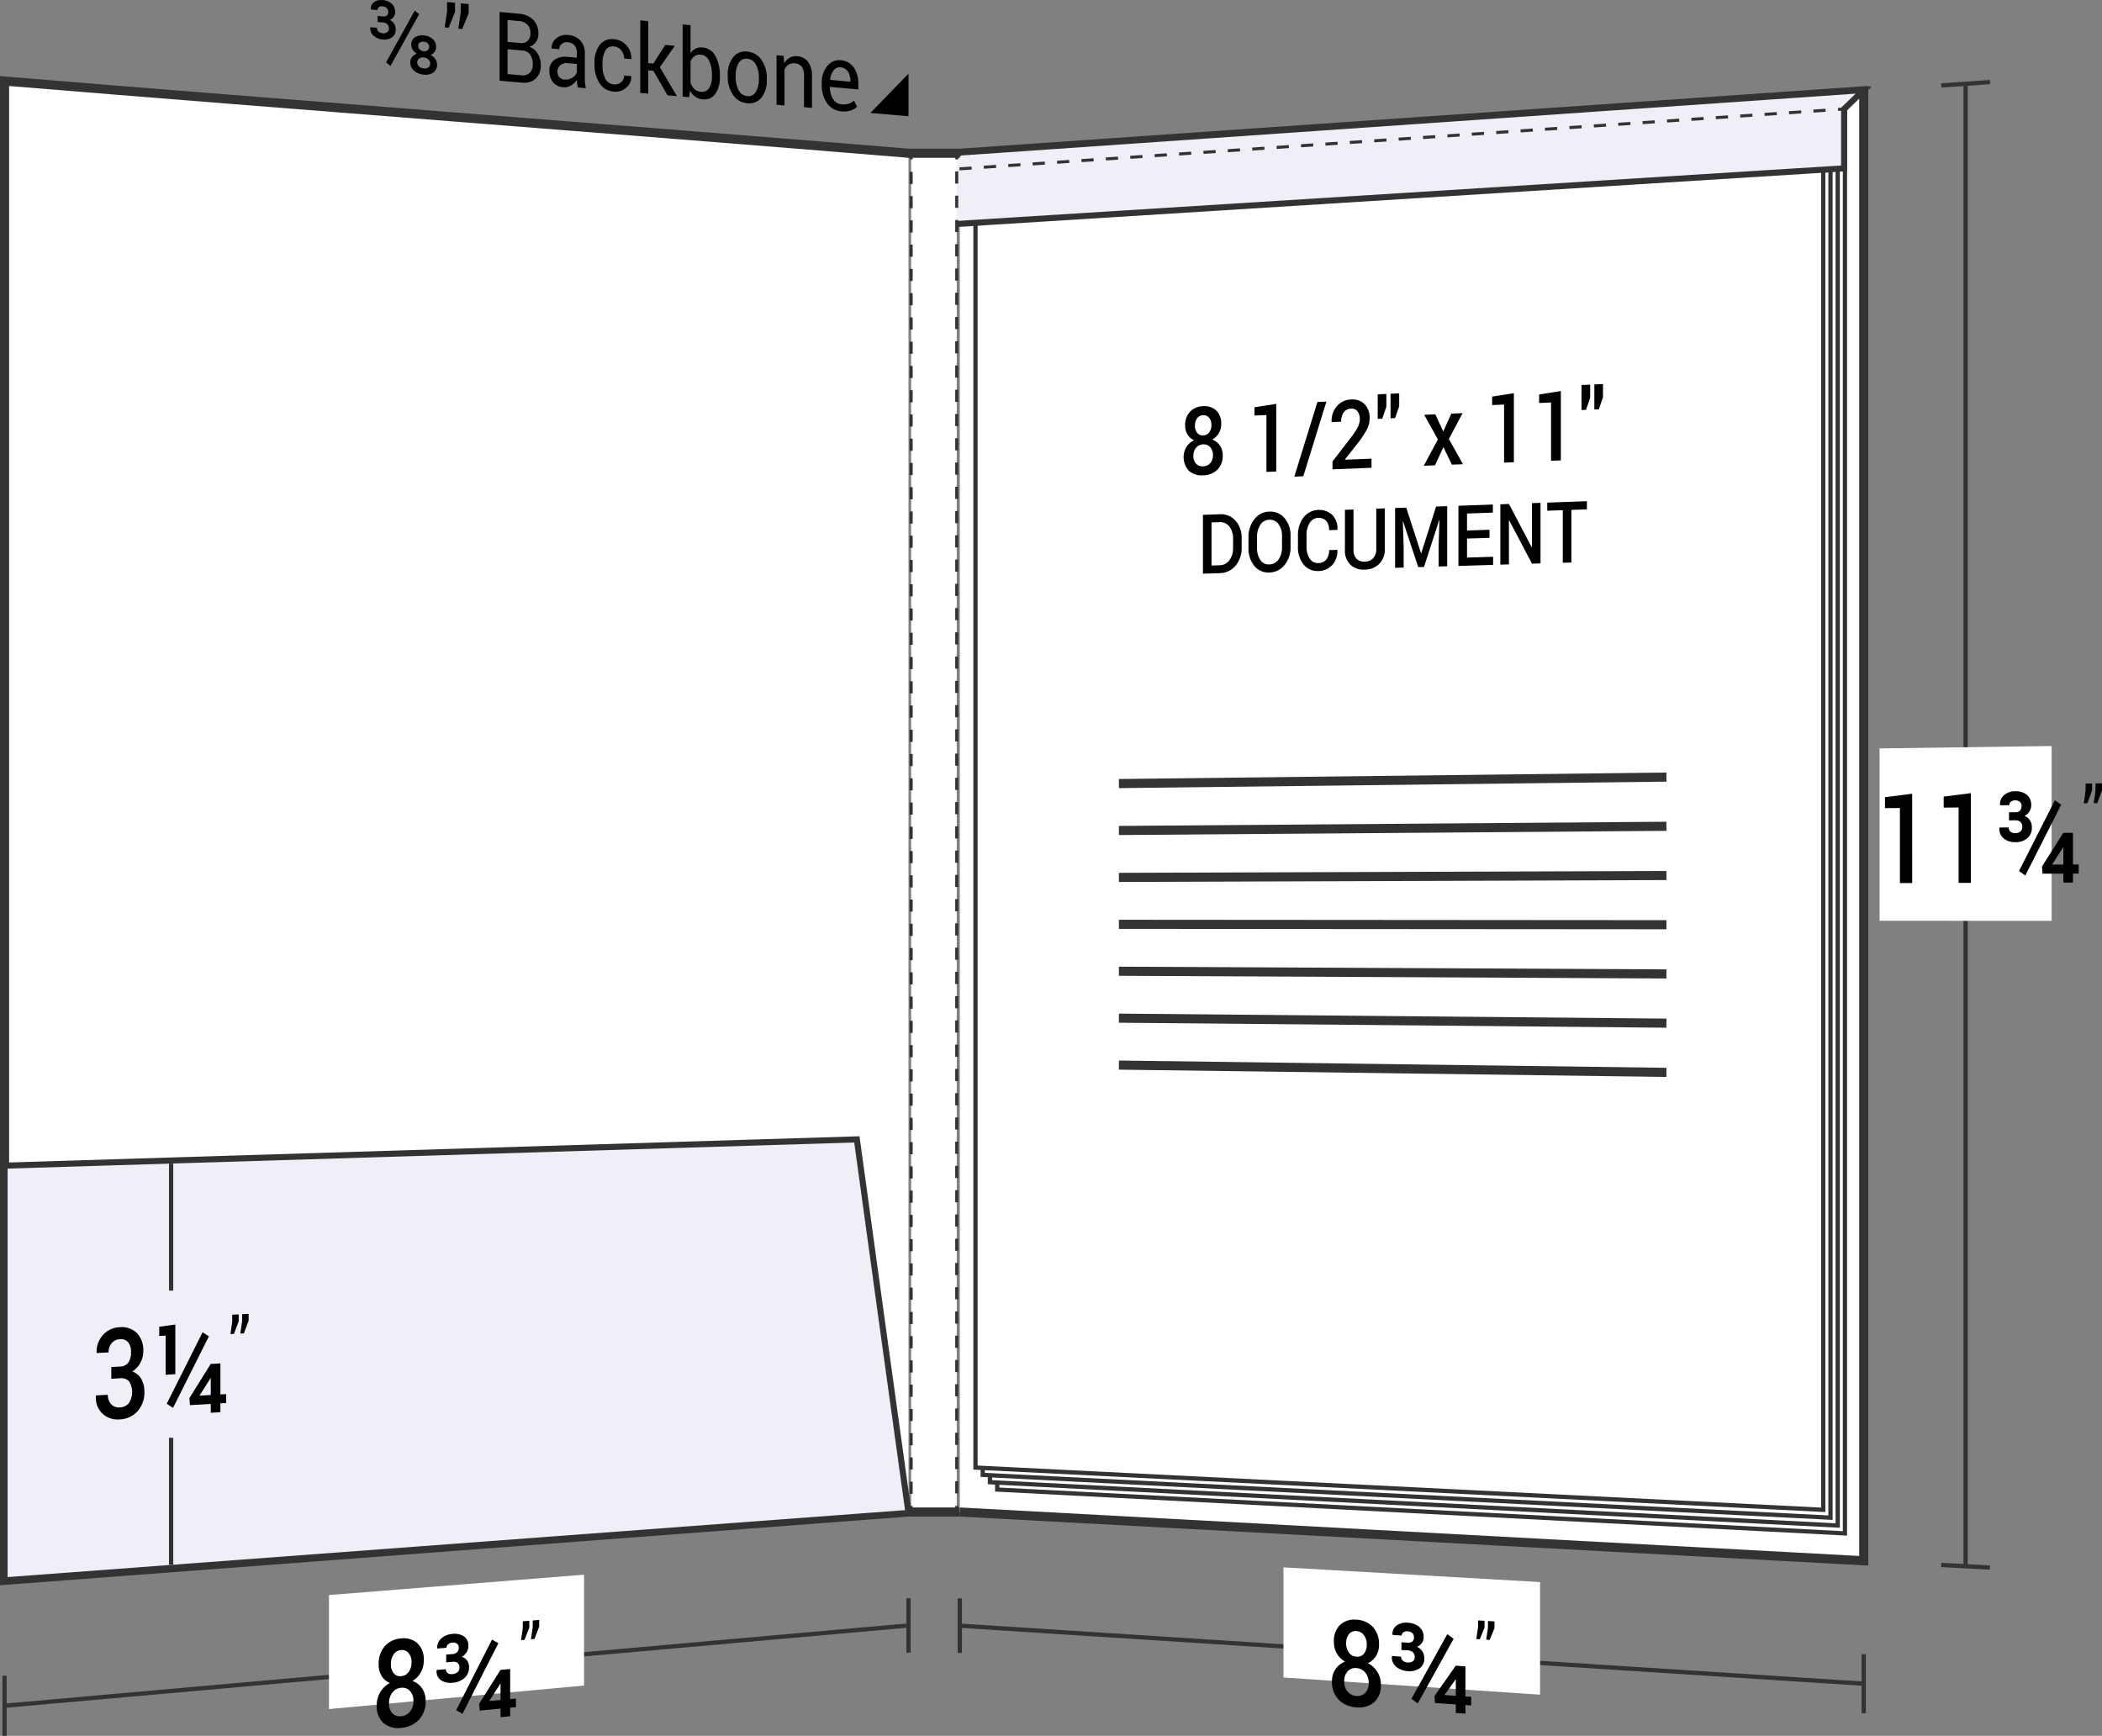 <svg xmlns="http://www.w3.org/2000/svg" viewBox="0 0 172.948 142.842">
  <rect x="0" y="0" width="172.948" height="142.842" fill="#808080" stroke="none"/>
  <defs>
    <style>
      .cls-1, .cls-6, .cls-7, .cls-8 {
        fill: none;
      }

      .cls-1, .cls-3, .cls-4, .cls-5, .cls-6, .cls-7, .cls-8 {
        stroke: #333;
        stroke-miterlimit: 10;
      }

      .cls-1, .cls-5 {
        stroke-width: 0.35px;
      }

      .cls-2, .cls-3, .cls-5 {
        fill: #fff;
      }

      .cls-3 {
        stroke-width: 0.75px;
      }

      .cls-4 {
        fill: #eeeff7;
        stroke-width: 0.5px;
      }

      .cls-6, .cls-7, .cls-8 {
        stroke-width: 0.25px;
      }

      .cls-7 {
        stroke-dasharray: 1.006 1.006;
      }

      .cls-8 {
        stroke-dasharray: 0.998 0.998;
      }
    </style>
  </defs>
  <title>08-84</title>
  <g id="Layer_2" data-name="Layer 2">
    <g id="Layer_1-2" data-name="Layer 1">
      <g>
        <g>
          <g>
            <g>
              <g>
                <path class="cls-1" d="M74.75,133.759Q37.562,137.062.375,140.366"/>
                <path class="cls-1" d="M74.75,131.518v4.481"/>
                <path class="cls-1" d="M.375,137.889c0,1.981,0,2.972-0,4.953"/>
              </g>
              <path class="cls-2" d="M48.056,138.702c-8.395.775-12.593,1.163-20.988,1.938,0-3.754,0-5.631 0-9.384,8.395-.671,12.593-1.006,20.988-1.677Z"/>
              <g>
                <path d="M34.867,136.652a1.947,1.947,0,0,1-.249.978,1.901,1.901,0,0,1-.676.698,1.604,1.604,0,0,1,.786.606,1.736,1.736,0,0,1,.292,1.012,2.177,2.177,0,0,1-.556,1.574,2.224,2.224,0,0,1-1.448.665,1.875,1.875,0,0,1-1.461-.39,1.841,1.841,0,0,1-.557-1.477,2.036,2.036,0,0,1,.289-1.071,2.066,2.066,0,0,1,.79-.756,1.415,1.415,0,0,1-.677-.572,1.749,1.749,0,0,1-.244-.941,2.181,2.181,0,0,1,.508-1.519,1.961,1.961,0,0,1,1.343-.634,1.686,1.686,0,0,1,1.343.403A1.834,1.834,0,0,1,34.867,136.652Zm-.851,3.325a1.156,1.156,0,0,0-.284-.826.838.838,0,0,0-.725-.263.996.996,0,0,0-.724.392,1.381,1.381,0,0,0-.276.882,1.139,1.139,0,0,0,.274.823.856.856,0,0,0,.734.24,1.023,1.023,0,0,0,.722-.379A1.321,1.321,0,0,0,34.016,139.977Zm-.158-3.192a1.128,1.128,0,0,0-.236-.752.68.68,0,0,0-.614-.249.814.814,0,0,0-.616.346,1.34,1.34,0,0,0-.227.804,1.141,1.141,0,0,0,.23.759.685.685,0,0,0,.621.237.822.822,0,0,0,.612-.347A1.312,1.312,0,0,0,33.858,136.785Z"/>
                <path d="M37.224,136.113a.579.579,0,0,0,.396-.164.537.537,0,0,0,.127-.375.39.39,0,0,0-.135-.308.509.509,0,0,0-.393-.096.577.577,0,0,0-.351.138.373.373,0,0,0-.131.285l-.751.065-.009-.029a.968.968,0,0,1,.332-.802,1.48,1.48,0,0,1,.896-.37,1.415,1.415,0,0,1,.976.207.919.919,0,0,1,.357.796.934.934,0,0,1-.147.503,1.122,1.122,0,0,1-.401.379.833.833,0,0,1,.446.309.917.917,0,0,1,.156.549,1.13,1.13,0,0,1-.374.882,1.662,1.662,0,0,1-.992.392,1.403,1.403,0,0,1-.943-.21.862.862,0,0,1-.359-.812l.008-.03.752-.067a.38.38,0,0,0,.143.319.551.551,0,0,0,.396.088.713.713,0,0,0,.424-.164.46.46,0,0,0,.157-.359.477.477,0,0,0-.147-.393.583.583,0,0,0-.434-.095l-.51.045c0-.256,0-.384 0-.64Zm.83,4.919c-.207-.121-.311-.182-.519-.303,1.18-2.333,1.771-3.496,2.951-5.811.207.122.311.183.519.305C39.825,137.538,39.235,138.7,38.055,141.032Zm3.922-1.214.474-.044c-0.0.283-0.0.425-0.0.708l-.474.045v.704l-.792.075V140.601l-1.714.161-.042-.561c.7-1.117,1.051-1.675,1.751-2.787l.797-.072C41.976,138.333,41.976,138.828,41.976,139.818Zm-1.709.135.012.023.905-.084c0-.536,0-.805 0-1.341l-.025-.007-.05.101C40.772,139.167,40.604,139.429,40.267,139.953Z"/>
                <path d="M43.55,133.92c-.157.409-.235.613-.392,1.022l-.288.025c.058-.399.087-.598.145-.996v-.554l.534-.045Zm.815-.07c-.157.408-.235.613-.392,1.021l-.288.025c.058-.398.087-.597.145-.995v-.553l.534-.045Z"/>
              </g>
            </g>
            <path class="cls-3" d="M74.75,124.422Q37.562,127.234.375,130.046.375,68.358.375,6.671c24.792,2.042,49.583,3.897,74.375,5.939"/>
            <path class="cls-4" d="M.375,130.046q37.188-2.771,74.375-5.548-2.139-15.367-4.25-30.739Q35.438,94.843.375,95.921.375,112.983.375,130.046Z"/>
            <path class="cls-1" d="M14.079,95.751c0,4.181-0,6.272-0,10.453"/>
            <path class="cls-1" d="M14.079,118.315v10.453"/>
            <g>
              <path d="M9.158,112.491l.701-.038a.861.861,0,0,0,.705-.334,1.453,1.453,0,0,0,.216-.849,1.234,1.234,0,0,0-.232-.81.783.783,0,0,0-.685-.256.91.91,0,0,0-.67.32,1.13,1.13,0,0,0-.26.766l-.971.051-.009-.03a2.002,2.002,0,0,1,.517-1.45,1.907,1.907,0,0,1,1.38-.644,1.788,1.788,0,0,1,1.411.476,2.047,2.047,0,0,1,.527,1.524,1.974,1.974,0,0,1-.236.922,1.813,1.813,0,0,1-.673.719,1.388,1.388,0,0,1,.758.636,2.083,2.083,0,0,1,.243,1.022,2.282,2.282,0,0,1-.571,1.622,2.084,2.084,0,0,1-1.459.665,1.858,1.858,0,0,1-1.409-.462,1.815,1.815,0,0,1-.545-1.479l.008-.031.971-.055a1.09,1.09,0,0,0,.271.777.864.864,0,0,0,.718.261.989.989,0,0,0,.738-.351,1.679,1.679,0,0,0,.023-1.791.897.897,0,0,0-.766-.253l-.701.039Z"/>
              <path d="M14.425,113.084l-.797.044v-3.221l-.527.027V109.177c.53-.073.794-.109,1.324-.182Zm-.188,2.765c-.207-.133-.311-.199-.519-.333,1.18-2.362,1.771-3.539,2.951-5.884.207.134.311.201.519.335C16.008,112.311,15.418,113.487,14.237,115.849Zm3.897-1.1.474-.027v.731l-.474.028v.727l-.792.047v-.727l-1.715.1-.041-.581c.7-1.126,1.051-1.688,1.751-2.809l.797-.043Zm-1.71.073.013.024.905-.052V113.41l-.025-.009-.05.103C16.93,114.031,16.762,114.294,16.425,114.822Z"/>
              <path d="M19.641,108.725c-.157.416-.235.624-.392,1.041l-.288.015c.058-.409.087-.614.146-1.023v-.572l.534-.026Zm.815-.04c-.157.416-.235.623-.392,1.039l-.288.015c.058-.409.087-.613.146-1.022v-.571l.534-.026Z"/>
            </g>
          </g>
          <g>
            <g>
              <path d="M31.507,1.352a.41.41,0,0,0,.331-.081.406.406,0,0,0,.107-.307A.41.41,0,0,0,31.824.669a.538.538,0,0,0-.351-.147.424.424,0,0,0-.3.066A.279.279,0,0,0,31.058.83L30.52.78l-.006-.024a.634.634,0,0,1,.261-.581.977.977,0,0,1,.698-.168,1.254,1.254,0,0,1,.761.306.903.903,0,0,1,.278.693.656.656,0,0,1-.117.384.711.711,0,0,1-.324.251.844.844,0,0,1,.358.312.853.853,0,0,1,.127.468.754.754,0,0,1-.299.653,1.124,1.124,0,0,1-.784.173,1.258,1.258,0,0,1-.722-.294.812.812,0,0,1-.281-.692l.004-.023.541.05a.41.41,0,0,0,.125.305.52.52,0,0,0,.333.143.539.539,0,0,0,.379-.082.343.343,0,0,0,.14-.292.507.507,0,0,0-.121-.367.567.567,0,0,0-.364-.146l-.438-.04V1.312Zm.621,4.075c-.145-.118-.217-.177-.362-.295C32.71,3.423,33.182,2.571,34.127.874l.361.297C33.544,2.868,33.072,3.719,32.128,5.427Zm3.752-1.559a.659.659,0,0,1-.121.398.759.759,0,0,1-.327.255,1.085,1.085,0,0,1,.385.338.777.777,0,0,1,.144.453.746.746,0,0,1-.308.654,1.13,1.13,0,0,1-.771.176,1.389,1.389,0,0,1-.804-.313.888.888,0,0,1-.319-.711.665.665,0,0,1,.148-.43.86.86,0,0,1,.399-.271.987.987,0,0,1-.342-.313.748.748,0,0,1-.123-.419.689.689,0,0,1,.294-.611,1.108,1.108,0,0,1,.742-.158,1.222,1.222,0,0,1,.718.291A.839.839,0,0,1,35.88,3.869Zm-.484,1.367a.461.461,0,0,0-.153-.345.591.591,0,0,0-.365-.164.563.563,0,0,0-.392.095.372.372,0,0,0-.159.319.425.425,0,0,0,.157.337.69.69,0,0,0,.397.154.529.529,0,0,0,.365-.088A.357.357,0,0,0,35.395,5.235Zm-.087-1.383a.379.379,0,0,0-.124-.291.508.508,0,0,0-.308-.132.495.495,0,0,0-.334.072.308.308,0,0,0-.131.271.398.398,0,0,0,.135.304.551.551,0,0,0,.334.142.408.408,0,0,0,.302-.085A.339.339,0,0,0,35.308,3.853Z"/>
              <path d="M37.44.981c-.213.521-.319.781-.531,1.303l-.322-.03c.08-.529.12-.794.199-1.323V.165l.654.062Zm1.119.105c-.213.52-.319.78-.531,1.301l-.322-.03c.08-.528.12-.793.199-1.321V.272l.654.062Z"/>
              <path d="M41.106,6.641c0-2.264-0-3.396-0-5.66l1.577.149a1.884,1.884,0,0,1,1.186.494,1.587,1.587,0,0,1,.428,1.184,1.068,1.068,0,0,1-.205.653,1.093,1.093,0,0,1-.542.39,1.257,1.257,0,0,1,.689.562,1.764,1.764,0,0,1,.251.932,1.429,1.429,0,0,1-.431,1.145,1.513,1.513,0,0,1-1.167.307Zm.654-3.194,1.059.097a.731.731,0,0,0,.595-.18.824.824,0,0,0,.229-.632.962.962,0,0,0-.248-.707,1.112,1.112,0,0,0-.712-.293l-.923-.087C41.761,2.365,41.761,2.726,41.761,3.447Zm0,.602v2.047l1.132.099a.857.857,0,0,0,.694-.196.924.924,0,0,0,.249-.705,1.37,1.37,0,0,0-.208-.794A.819.819,0,0,0,42.989,4.16Z"/>
              <path d="M47.537,7.2c-.021-.128-.039-.24-.052-.338-.012-.097-.019-.195-.021-.293a1.431,1.431,0,0,1-.477.461,1.023,1.023,0,0,1-.632.148,1.182,1.182,0,0,1-.855-.409,1.455,1.455,0,0,1-.294-.948,1.039,1.039,0,0,1,.417-.9,1.634,1.634,0,0,1,1.131-.236l.71.064V4.338a.9.9,0,0,0-.192-.598.764.764,0,0,0-.544-.264.662.662,0,0,0-.514.14.543.543,0,0,0-.197.432l-.624-.057-.007-.024a.977.977,0,0,1,.37-.801,1.279,1.279,0,0,1,1.008-.285,1.484,1.484,0,0,1,.982.451A1.499,1.499,0,0,1,48.118,4.405V6.411q0,.223.021.433a2.603,2.603,0,0,0,.072.414Zm-1.086-.654a.983.983,0,0,0,.642-.155.859.859,0,0,0,.371-.452V5.263l-.733-.066a.805.805,0,0,0-.633.175.721.721,0,0,0-.088.974A.626.626,0,0,0,46.451,6.546Z"/>
              <path d="M50.529,6.946a.751.751,0,0,0,.573-.182.684.684,0,0,0,.247-.548l.588.052.007.024a1.132,1.132,0,0,1-.414.918,1.285,1.285,0,0,1-1.001.331,1.517,1.517,0,0,1-1.198-.696,2.7,2.7,0,0,1-.415-1.525V5.158a2.349,2.349,0,0,1,.416-1.445,1.249,1.249,0,0,1,1.197-.483,1.489,1.489,0,0,1,1.031.525,1.567,1.567,0,0,1,.387,1.089l-.007.022-.591-.054A1.03,1.03,0,0,0,51.117,4.146a.827.827,0,0,0-.588-.321.69.69,0,0,0-.735.36,2.143,2.143,0,0,0-.221,1.03v.161a2.43,2.43,0,0,0,.219,1.08A.85.85,0,0,0,50.529,6.946Z"/>
              <path d="M53.76,5.827l-.426-.038V7.704l-.653-.057V1.677l.653.062V5.196l.419.038c.393-.616.589-.923.982-1.537l.784.073c-.491.703-.737,1.056-1.228,1.762.562.953.843,1.429,1.404,2.378l-.771-.067C54.459,7.037,54.226,6.634,53.76,5.827Z"/>
              <path d="M59.231,6.32a2.328,2.328,0,0,1-.374,1.399,1.076,1.076,0,0,1-1.027.455,1.259,1.259,0,0,1-.617-.211,1.396,1.396,0,0,1-.436-.504l-.079.537-.535-.047V2.009l.654.062v2.306A1.049,1.049,0,0,1,57.237,3.997a1.09,1.09,0,0,1,.586-.09A1.297,1.297,0,0,1,58.859,4.61a3.214,3.214,0,0,1,.372,1.631Zm-.654-.138a2.676,2.676,0,0,0-.228-1.173.825.825,0,0,0-.692-.51.729.729,0,0,0-.51.122,1.033,1.033,0,0,0-.33.424V6.831a1.366,1.366,0,0,0,.33.505.846.846,0,0,0,.517.216.681.681,0,0,0,.688-.316,1.811,1.811,0,0,0,.226-.975Z"/>
              <path d="M59.876,6.185a2.293,2.293,0,0,1,.432-1.459,1.25,1.25,0,0,1,1.172-.48,1.55,1.55,0,0,1,1.181.695,2.631,2.631,0,0,1,.433,1.534v.083a2.272,2.272,0,0,1-.432,1.456,1.266,1.266,0,0,1-1.175.479,1.532,1.532,0,0,1-1.177-.687,2.625,2.625,0,0,1-.434-1.537Zm.654.14A2.278,2.278,0,0,0,60.77,7.42a.863.863,0,0,0,.716.486.7.7,0,0,0,.71-.36,2.003,2.003,0,0,0,.243-1.049V6.413A2.258,2.258,0,0,0,62.195,5.324a.873.873,0,0,0-.716-.492.693.693,0,0,0-.709.362,2.036,2.036,0,0,0-.24,1.048Z"/>
              <path d="M64.478,4.599l.046.61a1.223,1.223,0,0,1,.45-.461,1.028,1.028,0,0,1,.616-.122,1.222,1.222,0,0,1,.899.468,1.969,1.969,0,0,1,.318,1.217V8.875l-.653-.057C66.155,7.799,66.155,7.288,66.155,6.268a1.283,1.283,0,0,0-.188-.78.777.777,0,0,0-.573-.278.788.788,0,0,0-.5.108.948.948,0,0,0-.347.39V8.679l-.654-.057V4.545Z"/>
              <path d="M69.249,9.166a1.59,1.59,0,0,1-1.194-.667,2.471,2.471,0,0,1-.442-1.503V6.831a2.075,2.075,0,0,1,.456-1.399,1.221,1.221,0,0,1,1.081-.475,1.432,1.432,0,0,1,1.099.595A2.284,2.284,0,0,1,70.62,6.9v.459l-2.331-.209-.01.018a1.851,1.851,0,0,0,.263.981.891.891,0,0,0,.707.437,1.436,1.436,0,0,0,.583-.055,1.166,1.166,0,0,0,.433-.255c.102.2.153.301.256.501a1.338,1.338,0,0,1-.508.313A1.778,1.778,0,0,1,69.249,9.166Zm-.1-3.629a.618.618,0,0,0-.562.26,1.447,1.447,0,0,0-.285.756l.007.019,1.656.15V6.625a1.303,1.303,0,0,0-.206-.741A.776.776,0,0,0,69.149,5.537Z"/>
            </g>
            <path d="M74.75,9.566l-3.136-.273c1.254-1.299,1.881-1.945,3.136-3.232Z"/>
          </g>
        </g>
        <g>
          <path class="cls-3" d="M78.97,12.61q37.188-2.569,74.375-5.138 0,60.482 0,120.963-37.188-2.006-74.375-4.012"/>
          <path class="cls-5" d="M82.047,122.574q34.875,1.804,69.751,3.609 0-58.916-0-117.832-34.875,2.382-69.751,4.764Z"/>
          <path class="cls-5" d="M81.452,121.97q34.875,1.782,69.751,3.565 0-58.572-0-117.145L81.452,13.154Z"/>
          <path class="cls-5" d="M80.857,121.368q34.875,1.76,69.751,3.521 0-58.229-0-116.458L80.857,13.195Z"/>
          <path class="cls-5" d="M80.262,120.766q34.875,1.738,69.751,3.477 0-57.886-0-115.771-34.875,2.382-69.751,4.764Q80.262,67.001,80.262,120.766Z"/>
          <g>
            <path class="cls-3" d="M92.06,64.479l45.05-.533"/>
            <path class="cls-3" d="M92.06,68.34l45.05-.345"/>
            <path class="cls-3" d="M92.06,72.201l45.05-.156"/>
            <path class="cls-3" d="M92.06,76.062q22.525.016,45.05.033"/>
            <path class="cls-3" d="M92.06,79.923q22.525.111,45.05.221"/>
            <path class="cls-3" d="M92.06,83.785q22.525.205,45.05.41"/>
            <path class="cls-3" d="M92.06,87.646q22.525.299,45.05.599"/>
          </g>
          <g>
            <g>
              <path class="cls-1" d="M153.345,138.553q-37.188-2.389-74.375-4.777"/>
              <path class="cls-1" d="M153.345,136.125v4.856"/>
              <path class="cls-1" d="M78.97,131.531v4.489"/>
            </g>
            <path class="cls-2" d="M126.714,139.455c-8.445-.566-12.667-.848-21.112-1.414V128.978c8.445.484,12.667.726,21.112,1.209Z"/>
            <g>
              <path d="M113.463,135.352a1.693,1.693,0,0,1-.249.924,1.503,1.503,0,0,1-.676.583,1.991,1.991,0,0,1,.786.717,1.906,1.906,0,0,1,.292,1.042,1.824,1.824,0,0,1-.556,1.46,1.922,1.922,0,0,1-1.448.418,2.203,2.203,0,0,1-1.461-.618,2.063,2.063,0,0,1-.557-1.53,1.729,1.729,0,0,1,.289-.999,1.644,1.644,0,0,1,.79-.616,1.759,1.759,0,0,1-.677-.662,1.867,1.867,0,0,1-.244-.955,1.835,1.835,0,0,1,.508-1.407,1.723,1.723,0,0,1,1.343-.425,1.95,1.95,0,0,1,1.343.591A2.048,2.048,0,0,1,113.463,135.352Zm-.851,3.138a1.289,1.289,0,0,0-.284-.855.991.991,0,0,0-.725-.37.852.852,0,0,0-.724.272,1.162,1.162,0,0,0-.276.819,1.262,1.262,0,0,0,.274.849,1.015,1.015,0,0,0,.734.353.872.872,0,0,0,.722-.256A1.114,1.114,0,0,0,112.612,138.49Zm-.158-3.159a1.238,1.238,0,0,0-.236-.774.804.804,0,0,0-.614-.335.698.698,0,0,0-.616.248,1.146,1.146,0,0,0-.227.753,1.245,1.245,0,0,0,.23.777.812.812,0,0,0,.621.326.7.7,0,0,0,.612-.247A1.124,1.124,0,0,0,112.454,135.332Z"/>
              <path d="M115.82,135.173a.51.51,0,0,0,.396-.103.461.461,0,0,0,.127-.352.447.447,0,0,0-.135-.325.58.58,0,0,0-.393-.153.513.513,0,0,0-.351.085.312.312,0,0,0-.131.262l-.751-.047-.009-.03a.819.819,0,0,1,.332-.742,1.313,1.313,0,0,1,.896-.235,1.594,1.594,0,0,1,.976.348,1.059,1.059,0,0,1,.357.843.817.817,0,0,1-.147.477.898.898,0,0,1-.401.316,1.028,1.028,0,0,1,.446.374,1.018,1.018,0,0,1,.156.569.952.952,0,0,1-.374.818,1.463,1.463,0,0,1-.992.235,1.605,1.605,0,0,1-.943-.354.989.989,0,0,1-.359-.856l.008-.028.752.048a.438.438,0,0,0,.143.337.746.746,0,0,0,.82.05.386.386,0,0,0,.157-.331.543.543,0,0,0-.147-.411.663.663,0,0,0-.434-.16l-.51-.033v-.633Zm.83,5.003c-.207-.154-.311-.23-.519-.384,1.18-2.121,1.771-3.185,2.951-5.32.207.153.311.229.519.382C118.421,136.99,117.831,138.054,116.65,140.176Zm3.922-.577.474.032v.71l-.474-.032v.705l-.792-.055v-.704l-1.714-.117-.042-.565c.7-.999,1.051-1.5,1.751-2.503l.797.052Zm-1.709-.14.012.025.905.061v-1.34l-.025-.011-.05.093C119.368,138.757,119.2,138.991,118.863,139.459Z"/>
              <path d="M122.146,133.926c-.157.388-.235.582-.392.969l-.288-.018c.058-.391.087-.587.146-.978v-.556l.534.033Zm.815.05c-.157.388-.235.582-.392.97l-.288-.018c.058-.391.087-.587.145-.979v-.556l.534.033Z"/>
            </g>
          </g>
          <path class="cls-1" d="M161.725,6.893q0,60.997 0,121.994"/>
          <path class="cls-1" d="M159.72,7.031l4.01-.277"/>
          <path class="cls-1" d="M159.72,128.779l4.01.216"/>
          <path class="cls-2" d="M168.803,75.775l-14.157-.005V61.588c5.663-.079,8.494-.119,14.157-.199Z"/>
          <g>
            <path d="M157.329,72.665l-1.009.003V66.491l-1.229.011V65.601c.895-.114,1.342-.171,2.237-.285Z"/>
            <path d="M162.16,72.651l-1.009.003V66.448l-1.229.011v-.906c.895-.114,1.342-.171,2.237-.286Z"/>
            <path d="M165.808,66.838a.524.524,0,0,0,.396-.138.535.535,0,0,0,.127-.381.45.45,0,0,0-.135-.332.622.622,0,0,0-.743-.016.363.363,0,0,0-.131.286l-.751.007-.009-.03a.95.95,0,0,1,.332-.807,1.345,1.345,0,0,1,.896-.314,1.447,1.447,0,0,1,.976.293,1.06,1.06,0,0,1,.357.86.946.946,0,0,1-.147.514,1.012,1.012,0,0,1-.401.363.937.937,0,0,1,.446.361,1.055,1.055,0,0,1,.156.588,1.105,1.105,0,0,1-.374.889,1.492,1.492,0,0,1-.992.322,1.454,1.454,0,0,1-.943-.302.992.992,0,0,1-.359-.875l.008-.031.752-.006a.439.439,0,0,0,.143.344.57.57,0,0,0,.396.126.642.642,0,0,0,.424-.135.448.448,0,0,0,.157-.361.551.551,0,0,0-.147-.422.601.601,0,0,0-.434-.136l-.51.004V66.843Zm.83,5.205c-.207-.146-.311-.219-.519-.365,1.18-2.322,1.771-3.487,2.951-5.823.207.145.311.218.519.363C168.408,68.555,167.818,69.72,166.638,72.043Zm3.922-.903.474-.002v.747l-.474.002v.742l-.792.002v-.741l-1.714.006-.042-.592c.7-1.105,1.051-1.658,1.751-2.767l.797-.005Zm-1.709-.018.012.025.905-.004V69.733l-.025-.01-.05.102C169.356,70.344,169.187,70.603,168.851,71.122Z"/>
            <path d="M172.133,65.05c-.157.42-.235.63-.392,1.049l-.288.003c.058-.416.087-.624.146-1.04v-.585l.534-.006Zm.815-.008c-.157.42-.235.63-.392,1.05l-.288.003c.058-.416.087-.625.146-1.041v-.586l.534-.006Z"/>
          </g>
          <path class="cls-4" d="M78.97,12.553c-.612.579-.918.868-1.53,1.445v4.513q37.145-2.329,74.29-4.658V8.971c.646-.623.969-.936,1.615-1.561Q116.158,9.981,78.97,12.553Z"/>
          <g>
            <path class="cls-6" d="M77.44,13.998l.499-.034"/>
            <path class="cls-7" d="M78.943,13.896q35.893-2.429,71.786-4.858"/>
            <path class="cls-6" d="M151.231,9.005l.499-.034"/>
          </g>
          <g>
            <path d="M100.48,34.899a1.429,1.429,0,0,1-.199.751,1.396,1.396,0,0,1-.542.517,1.357,1.357,0,0,1,.63.498,1.378,1.378,0,0,1,.233.797,1.581,1.581,0,0,1-.444,1.199,1.707,1.707,0,0,1-1.159.454,1.609,1.609,0,0,1-1.169-.362,1.658,1.658,0,0,1-.214-1.974,1.535,1.535,0,0,1,.633-.554,1.186,1.186,0,0,1-.541-.465,1.349,1.349,0,0,1-.196-.733,1.585,1.585,0,0,1,.407-1.154,1.529,1.529,0,0,1,1.073-.449,1.417,1.417,0,0,1,1.074.353A1.451,1.451,0,0,1,100.48,34.899Zm-.681,2.549a.919.919,0,0,0-.228-.651.713.713,0,0,0-.58-.23.768.768,0,0,0-.579.276,1,1,0,0,0-.221.67.901.901,0,0,0,.219.646.733.733,0,0,0,.588.215.782.782,0,0,0,.578-.264A.96.96,0,0,0,99.8,37.448Zm-.127-2.479a.888.888,0,0,0-.188-.59.577.577,0,0,0-.492-.212.629.629,0,0,0-.493.248.978.978,0,0,0-.181.613.889.889,0,0,0,.185.594.582.582,0,0,0,.496.205.63.63,0,0,0,.49-.247A.956.956,0,0,0,99.673,34.969Z"/>
            <path d="M105.006,38.801l-.807.032v-4.68l-.982.043v-.683c.716-.112,1.073-.167,1.789-.279Z"/>
            <path d="M107.233,39.193l-.74.029c.761-2.451,1.141-3.679,1.902-6.141l.74-.033C108.375,35.511,107.994,36.74,107.233,39.193Z"/>
            <path d="M112.845,38.494l-3.21.126V37.975c.629-.818.944-1.228,1.573-2.049a4.683,4.683,0,0,0,.531-.825,1.488,1.488,0,0,0,.146-.621.993.993,0,0,0-.189-.623.577.577,0,0,0-.512-.231.772.772,0,0,0-.631.305,1.297,1.297,0,0,0-.205.77l-.78.034-.007-.023a1.855,1.855,0,0,1,.422-1.273,1.574,1.574,0,0,1,1.201-.564,1.353,1.353,0,0,1,1.103.397,1.605,1.605,0,0,1,.405,1.15,1.989,1.989,0,0,1-.234.931,8.1,8.1,0,0,1-.726,1.098c-.43.543-.645.814-1.075,1.356l.01.023,2.178-.087Z"/>
            <path d="M114.066,33.478c-.136.391-.203.586-.339.976l-.372.016v-2.022l.711-.032Zm1.056-.047c-.136.391-.203.586-.339.977l-.371.016V32.4l.71-.032Z"/>
            <path d="M118.748,35.505c.266-.587.398-.881.664-1.468l.927-.04c-.452.851-.677,1.277-1.129,2.126.465.83.697,1.246,1.162,2.078l-.916.036c-.278-.579-.417-.869-.694-1.447-.278.601-.417.901-.694,1.502l-.923.036c.465-.866.697-1.299,1.162-2.167-.452-.811-.677-1.216-1.129-2.026l.917-.04C118.356,34.658,118.487,34.94,118.748,35.505Z"/>
            <path d="M124.559,38.036l-.807.032V33.29l-.982.043v-.697c.716-.113,1.073-.17,1.789-.283Z"/>
            <path d="M128.424,37.885l-.807.032v-4.797l-.982.043V32.462c.716-.114,1.073-.17,1.789-.284Z"/>
            <path d="M130.834,32.733c-.136.397-.203.596-.339.993l-.372.016V31.685l.711-.032Zm1.056-.047c-.136.398-.203.597-.339.994l-.371.016v-2.06l.71-.032Z"/>
            <path d="M98.976,47.207v-4.84l1.371-.049a1.597,1.597,0,0,1,1.309.53,2.104,2.104,0,0,1,.505,1.467v.737a2.222,2.222,0,0,1-.505,1.5,1.713,1.713,0,0,1-1.309.613Zm.706-4.216v3.546l.645-.02a1.019,1.019,0,0,0,.827-.418,1.667,1.667,0,0,0,.301-1.025v-.743a1.571,1.571,0,0,0-.301-.999.949.949,0,0,0-.827-.364Z"/>
            <path d="M106.184,44.988a2.307,2.307,0,0,1-.487,1.497,1.615,1.615,0,0,1-1.262.626,1.468,1.468,0,0,1-1.236-.549,2.21,2.21,0,0,1-.476-1.462v-.874a2.341,2.341,0,0,1,.476-1.492,1.573,1.573,0,0,1,1.233-.632,1.508,1.508,0,0,1,1.264.544,2.178,2.178,0,0,1,.488,1.464Zm-.703-.861a1.624,1.624,0,0,0-.283-.991.864.864,0,0,0-.766-.365.884.884,0,0,0-.735.417,1.767,1.767,0,0,0-.271,1.008v.882a1.703,1.703,0,0,0,.271.999.822.822,0,0,0,.738.369.925.925,0,0,0,.766-.415,1.74,1.74,0,0,0,.28-1.02Z"/>
            <path d="M110.032,45.246l.006.02a1.724,1.724,0,0,1-.416,1.222,1.548,1.548,0,0,1-1.161.501,1.427,1.427,0,0,1-1.204-.539,2.206,2.206,0,0,1-.464-1.455v-.929a2.368,2.368,0,0,1,.458-1.486,1.631,1.631,0,0,1,2.371-.207,1.62,1.62,0,0,1,.419,1.211l-.006.02-.683.023a1.135,1.135,0,0,0-.23-.762.878.878,0,0,0-1.368.168,1.842,1.842,0,0,0-.255,1.001v.935a1.739,1.739,0,0,0,.261.991.773.773,0,0,0,.701.374.842.842,0,0,0,.665-.292,1.193,1.193,0,0,0,.227-.774Z"/>
            <path d="M113.943,41.834v3.297a1.696,1.696,0,0,1-.459,1.269,1.714,1.714,0,0,1-1.199.474,1.572,1.572,0,0,1-1.177-.402,1.613,1.613,0,0,1-.45-1.235c-0-1.314-0-1.971-0-3.285l.706-.025v3.285a1.048,1.048,0,0,0,.249.766.864.864,0,0,0,.672.239.965.965,0,0,0,.694-.281,1.086,1.086,0,0,0,.258-.783V41.86Z"/>
            <path d="M115.701,41.772c.487,1.499.731,2.249,1.218,3.752l.018-.001c.488-1.533.732-2.301,1.22-3.838l.915-.033v4.945l-.706.021V44.935c.028-.857.042-1.286.07-2.144l-.018-.003c-.502,1.549-.753,2.322-1.255,3.866l-.474.014c-.5-1.509-.75-2.263-1.25-3.768l-.017.004c.028.849.042,1.273.069,2.122v1.678l-.706.021V41.804Z"/>
            <path d="M122.555,44.258l-1.851.06V45.884l2.146-.067V46.482l-2.853.087V41.619l2.833-.101v.665l-2.127.074v1.398l1.851-.062Z"/>
            <path d="M126.75,46.364l-.703.021c-.751-1.432-1.126-2.146-1.877-3.572l-.018.007c0,1.449,0,2.174 0,3.623l-.706.021c-0-1.987-0-2.98-0-4.967l.706-.025c.751,1.424,1.126,2.137,1.877,3.566l.018-.007V41.404l.703-.025C126.75,43.373,126.75,44.37,126.75,46.364Z"/>
            <path d="M130.567,41.914l-1.278.045v4.329l-.706.021V41.983l-1.278.045v-.668l3.263-.116Z"/>
          </g>
        </g>
        <g>
          <g>
            <polyline class="cls-2" points="78.718 124.423 78.718 12.61 74.968 12.61 74.968 124.423"/>
            <g>
              <g>
                <line class="cls-6" x1="74.968" y1="124.423" x2="74.968" y2="123.923"/>
                <line class="cls-8" x1="74.968" y1="122.925" x2="74.968" y2="13.609"/>
                <line class="cls-6" x1="74.968" y1="13.11" x2="74.968" y2="12.61"/>
              </g>
              <g>
                <line class="cls-6" x1="78.718" y1="12.61" x2="78.718" y2="13.11"/>
                <line class="cls-8" x1="78.718" y1="14.108" x2="78.718" y2="123.424"/>
                <line class="cls-6" x1="78.718" y1="123.923" x2="78.718" y2="124.423"/>
              </g>
            </g>
          </g>
          <line class="cls-3" x1="74.707" y1="12.61" x2="78.97" y2="12.61"/>
          <line class="cls-3" x1="74.718" y1="124.423" x2="78.958" y2="124.423"/>
        </g>
      </g>
    </g>
  </g>
</svg>
